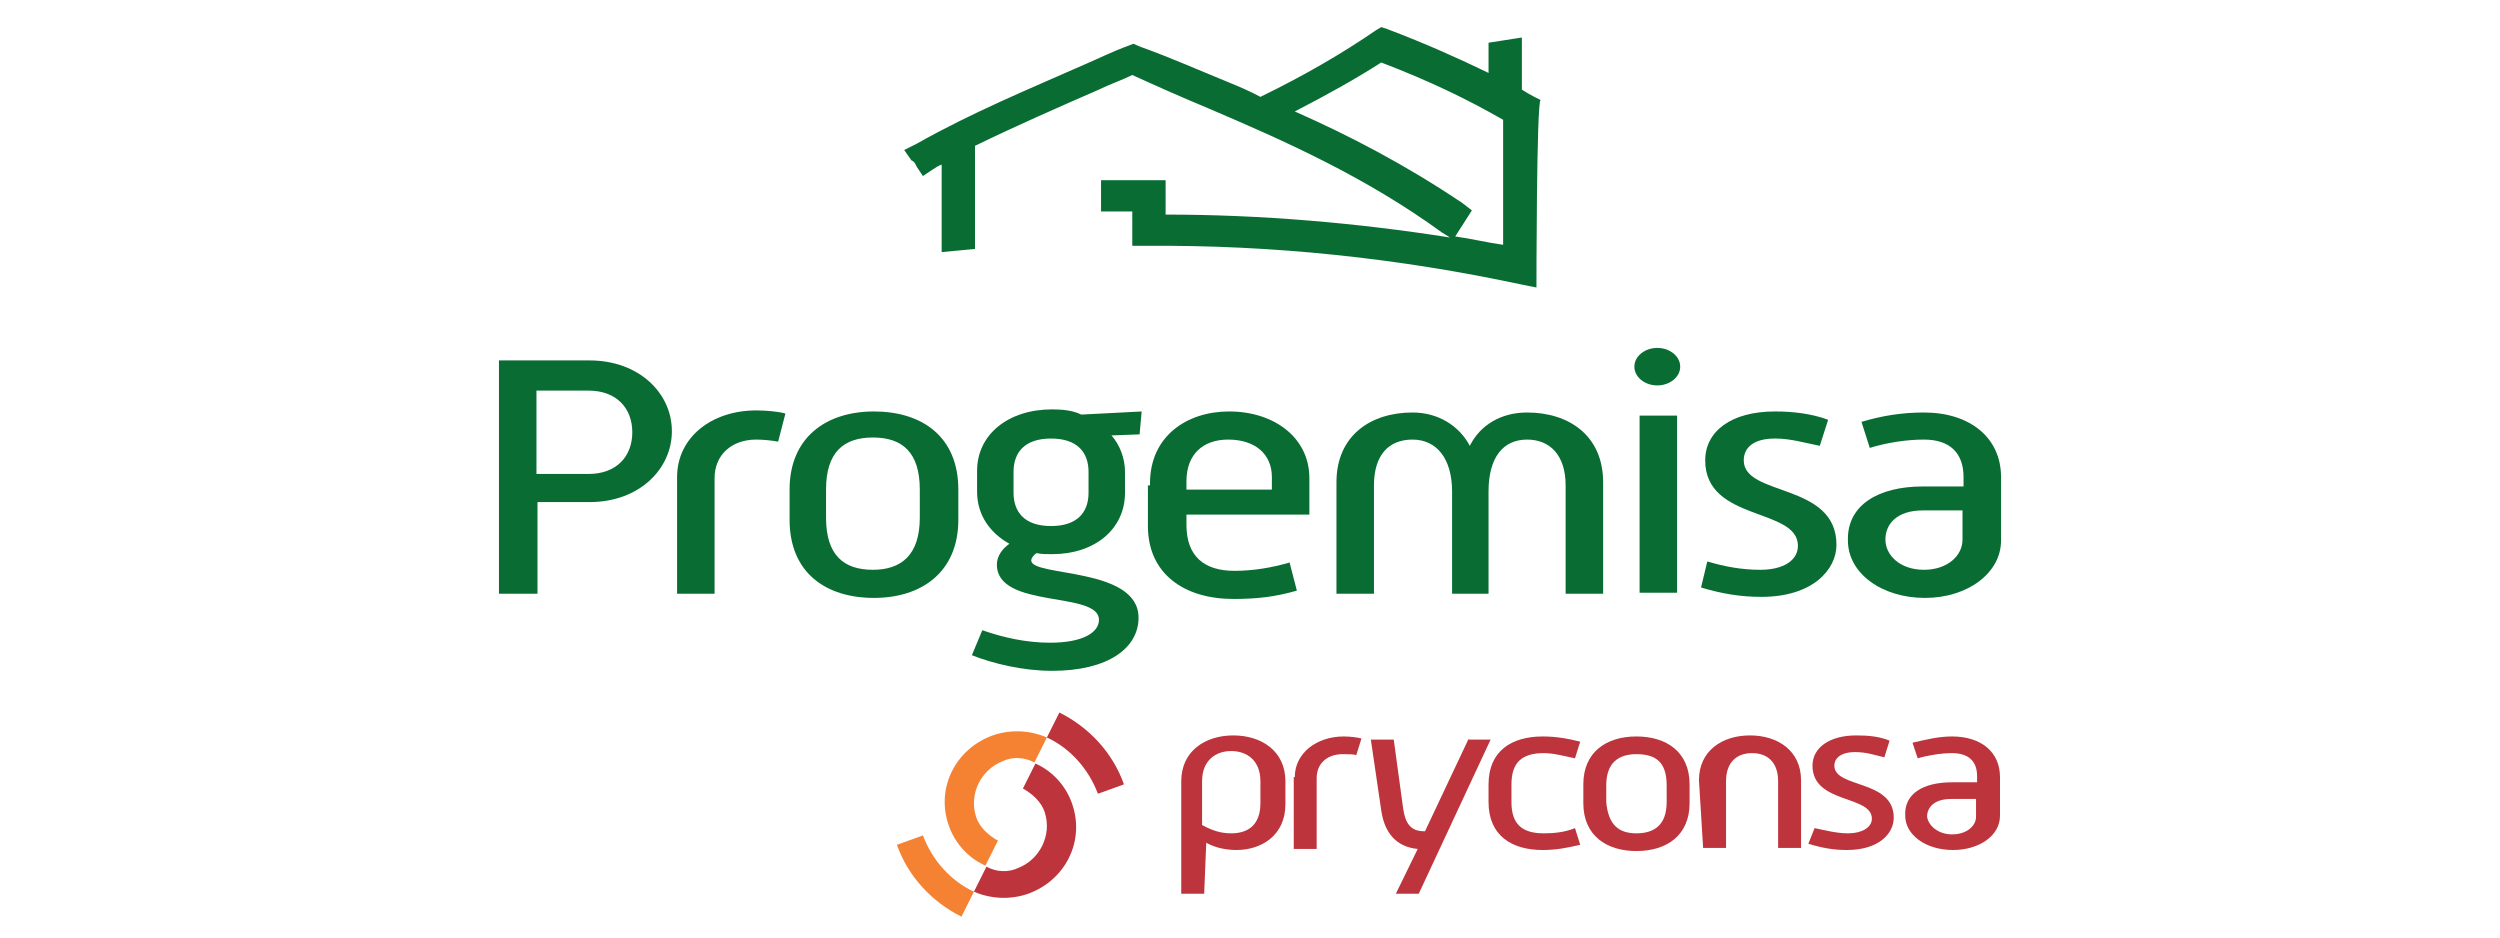 <?xml version="1.0" encoding="utf-8"?>
<!-- Generator: Adobe Illustrator 28.4.1, SVG Export Plug-In . SVG Version: 6.00 Build 0)  -->
<svg version="1.1" id="Layer_1" xmlns="http://www.w3.org/2000/svg" xmlns:xlink="http://www.w3.org/1999/xlink" x="0px" y="0px"
	 viewBox="0 0 240 90" style="enable-background:new 0 0 240 90;" xml:space="preserve">
<style type="text/css">
	.st0{fill-rule:evenodd;clip-rule:evenodd;fill:#F58233;}
	.st1{fill:#F58233;}
	.st2{fill:#BD343C;}
	.st3{fill-rule:evenodd;clip-rule:evenodd;fill:#BD343C;}
	.st4{fill:#096D33;}
</style>
<g>
	<g>
		<g>
			<g>
				<g>
					<path class="st0" d="M93.7,78.4c0.3,1,1.2,1.8,2.1,2.3l-1.2,2.4c-1.6-0.7-2.9-2.1-3.5-3.8c-1.3-3.6,0.6-7.4,4.2-8.7
						c1.7-0.6,3.6-0.5,5.2,0.2l-1.2,2.4c-0.9-0.5-2.1-0.6-3.1-0.1C94.2,73.9,93,76.2,93.7,78.4z"/>
					<path class="st1" d="M92.3,88c-2.8-1.4-5.1-3.8-6.2-6.9l2.5-0.9c0.9,2.4,2.7,4.4,4.9,5.4L92.3,88z"/>
					<path class="st2" d="M101.7,68.4c2.8,1.4,5.1,3.8,6.2,6.9l-2.5,0.9c-0.9-2.4-2.7-4.4-4.9-5.4L101.7,68.4z"/>
					<path class="st3" d="M100.3,78c-0.3-1-1.2-1.8-2.1-2.3l1.2-2.4c1.6,0.7,2.9,2.1,3.5,3.8c1.3,3.6-0.6,7.4-4.2,8.7
						c-1.7,0.6-3.6,0.5-5.2-0.2l1.2-2.4c0.9,0.5,2.1,0.6,3.1,0.1C99.8,82.5,101,80.2,100.3,78z"/>
				</g>
				<g>
					<path class="st2" d="M115.6,85.8h-2.2V75c0-2.9,2.3-4.4,5-4.4c2.7,0,5,1.5,5,4.4v2.2c0,3-2.3,4.4-4.7,4.4
						c-1.2,0-2.2-0.3-2.9-0.7L115.6,85.8z M118.2,80c1.5,0,2.8-0.7,2.8-2.9V75c0-2-1.3-2.9-2.8-2.9c-1.5,0-2.8,0.9-2.8,2.9v4.2
						C116.5,79.8,117.3,80,118.2,80z"/>
					<path class="st2" d="M124.3,74.6c0-2.3,2.1-3.9,4.7-3.9c0.6,0,1.4,0.1,1.7,0.2l-0.5,1.6c-0.2-0.1-0.8-0.1-1.3-0.1
						c-1.5,0-2.5,0.9-2.5,2.3v6.8h-2.2V74.6z"/>
					<path class="st2" d="M142.9,75.3c0-3.2,2.2-4.6,5.2-4.6c1.3,0,2.4,0.2,3.6,0.5l-0.5,1.6c-1-0.2-2-0.5-3-0.5
						c-2.1,0-3.1,0.9-3.1,3V77c0,2.1,1,3,3.1,3c1,0,2-0.1,3-0.5l0.5,1.6c-1.3,0.3-2.3,0.5-3.6,0.5c-3,0-5.2-1.4-5.2-4.6V75.3z"/>
					<path class="st2" d="M152,75.3c0-3.1,2.2-4.6,5.1-4.6c2.9,0,5.1,1.5,5.1,4.6v1.8c0,3.1-2.2,4.6-5.1,4.6c-2.9,0-5.1-1.5-5.1-4.6
						V75.3z M157.1,80c1.7,0,2.9-0.8,2.9-3v-1.6c0-2.2-1-3-2.9-3c-1.7,0-2.9,0.8-2.9,3V77C154.4,79.2,155.4,80,157.1,80z"/>
					<path class="st2" d="M163.1,74.9c0-2.8,2.2-4.3,4.9-4.3s4.9,1.5,4.9,4.3v6.5h-2.2V75c0-1.8-1-2.7-2.5-2.7s-2.5,0.9-2.5,2.7v6.4
						h-2.2L163.1,74.9z"/>
					<path class="st2" d="M174.2,79.5c1,0.2,2.1,0.5,3.2,0.5c1.4,0,2.3-0.6,2.3-1.4c0-2.3-5.7-1.4-5.7-5.1c0-1.7,1.6-2.9,4.2-2.9
						c1.2,0,2.2,0.1,3.2,0.5l-0.5,1.6c-0.9-0.2-1.7-0.5-2.8-0.5c-1.4,0-2,0.6-2,1.3c0,2.2,5.7,1.3,5.7,5c0,1.5-1.4,3.1-4.5,3.1
						c-1.3,0-2.4-0.2-3.7-0.6L174.2,79.5z"/>
					<path class="st2" d="M187.4,75.1h2.4v-0.6c0-1.4-0.8-2.2-2.4-2.2c-1,0-2.3,0.2-3.3,0.5l-0.5-1.5c1.3-0.3,2.5-0.6,3.8-0.6
						c2.8,0,4.6,1.5,4.6,3.9v3.7c0,2-2.1,3.3-4.5,3.3c-2.7,0-4.6-1.5-4.6-3.3C182.8,76.2,184.6,75.1,187.4,75.1z M187.4,80.1
						c1.4,0,2.3-0.8,2.3-1.7v-1.7h-2.4c-1.6,0-2.3,0.8-2.3,1.7C185.1,79.2,186,80.1,187.4,80.1z"/>
					<path class="st2" d="M141,70.9l-4.2,8.9h-0.1c-1.3,0-1.8-0.8-2-2.2l-0.9-6.6h-2.2l1,6.8c0.3,2.1,1.4,3.5,3.5,3.7l-2.1,4.3h2.2
						l6.9-14.8H141V70.9z"/>
				</g>
			</g>
		</g>
		<g>
			<path class="st4" d="M147.5,27.6l-1.5-0.3c-11.7-2.5-23.7-3.8-36-3.7h-1.3v-3.3c-0.6,0-1.2,0-1.7,0h-1.3v-3h1.2
				c1.3,0,2.5,0,3.8,0h1.2v3.3c9.2,0,18.4,0.8,27.3,2.2l-0.8-0.5c-7.3-5.3-14.9-8.7-22.4-11.9c-2.4-1-4.9-2.1-7.3-3.2
				c-1,0.5-2.2,0.9-3.2,1.4c-3.9,1.7-8,3.5-11.9,5.4v9.9l-3.2,0.3v-8.4c-0.3,0.1-0.6,0.3-0.9,0.5l-0.9,0.6l-0.6-0.9
				c-0.1-0.2-0.2-0.5-0.5-0.6l-0.7-1l1.2-0.6c5.3-3,10.9-5.3,16.1-7.6c1.4-0.6,2.8-1.3,4.2-1.8l0.5-0.2l0.7,0.3
				c2.8,1,5.5,2.2,8.2,3.3c1.2,0.5,2.2,0.9,3.3,1.5c4.3-2.1,7.9-4.2,11.1-6.4l0.5-0.3l0.6,0.2c3.7,1.4,6.8,2.8,9.7,4.2V4.1l3.2-0.5
				v5c0.3,0.2,0.8,0.5,1.2,0.7l0.6,0.3C147.5,9.7,147.5,27.6,147.5,27.6z M139.7,22.7c1.5,0.2,3.1,0.6,4.6,0.8v-12
				c-3.5-2-7-3.7-11.7-5.5c-2.5,1.6-5.2,3.1-8.3,4.7c5.2,2.3,10.6,5.1,16.1,8.8l0.9,0.7L139.7,22.7z"/>
			<path class="st4" d="M47.9,34.6h8.7c4.7,0,7.9,3.1,7.9,6.8c0,3.6-3.1,6.8-7.9,6.8h-5V57h-3.7C47.9,57,47.9,34.6,47.9,34.6z
				 M56.5,45.5c2.7,0,4.2-1.7,4.2-4s-1.5-4-4.2-4h-5v8h5V45.5z"/>
			<path class="st4" d="M65,45.8c0-3.8,3.3-6.4,7.6-6.4c0.9,0,2.1,0.1,2.8,0.3l-0.7,2.7c-0.5-0.1-1.4-0.2-2.1-0.2
				c-2.4,0-4,1.5-4,3.7V57H65C65,57,65,45.8,65,45.8z"/>
			<path class="st4" d="M75.8,47c0-5,3.5-7.5,8.1-7.5S92,41.9,92,47v2.9c0,5-3.5,7.5-8.1,7.5s-8.1-2.4-8.1-7.5V47z M83.8,54.7
				c2.7,0,4.5-1.4,4.5-5v-2.7c0-3.6-1.7-5-4.5-5c-2.8,0-4.5,1.4-4.5,5v2.7C79.3,53.3,81,54.7,83.8,54.7"/>
			<path class="st4" d="M100.8,61.7c3.2,0,4.7-1,4.7-2.2c0-2.8-9.8-1-9.8-5.3c0-0.8,0.5-1.5,1.2-2c-1.8-1-3.1-2.7-3.1-5v-2
				c0-3.5,3-5.9,7.2-5.9c1,0,2,0.1,2.8,0.5l5.8-0.3l-0.2,2.2l-2.7,0.1c0.8,0.9,1.3,2.2,1.3,3.5v2c0,3.5-2.9,5.9-7,5.9
				c-0.6,0-1,0-1.5-0.1c-0.3,0.2-0.5,0.5-0.5,0.7c0,1.6,10.3,0.6,10.3,5.5c0,2.9-2.9,5.1-8.3,5.1c-2.8,0-5.7-0.7-7.7-1.5l1-2.4
				C96.3,61.2,98.5,61.7,100.8,61.7 M104.5,47.3v-2c0-1.8-1-3.2-3.6-3.2s-3.6,1.4-3.6,3.2v2c0,1.8,1,3.2,3.6,3.2
				C103.4,50.5,104.5,49.2,104.5,47.3"/>
			<path class="st4" d="M110.4,46.4c0-4.5,3.5-6.9,7.6-6.9c4.3,0,7.7,2.5,7.7,6.4v3.5h-11.8v1c0,3,1.7,4.4,4.6,4.4
				c1.8,0,3.6-0.3,5.3-0.8l0.7,2.7c-2.1,0.6-3.8,0.8-6.1,0.8c-4.7,0-8.2-2.4-8.2-7v-3.9H110.4z M122.1,47v-1.2
				c0-2.2-1.6-3.6-4.2-3.6c-2.4,0-4,1.4-4,4V47H122.1z"/>
			<path class="st4" d="M128.3,46.3c0-4.5,3.3-6.7,7.3-6.7c2.5,0,4.5,1.3,5.5,3.2c1-2,3-3.2,5.5-3.2c4,0,7.3,2.2,7.3,6.7V57h-3.6
				V46.6c0-2.9-1.5-4.4-3.7-4.4c-2.3,0-3.7,1.7-3.7,5V57h-3.5v-9.8c0-3.2-1.5-5-3.8-5c-2.3,0-3.7,1.5-3.7,4.4V57h-3.6V46.3H128.3z"
				/>
			<path class="st4" d="M156.9,35.2c0-1,1-1.8,2.2-1.8s2.2,0.8,2.2,1.8s-1,1.8-2.2,1.8S156.9,36.2,156.9,35.2 M157.4,39.9h3.6v17
				h-3.6V39.9z"/>
			<path class="st4" d="M163.9,53.9c1.7,0.5,3.3,0.8,5.1,0.8c2.2,0,3.6-0.9,3.6-2.3c0-3.7-8.9-2.3-8.9-8.2c0-2.8,2.5-4.7,6.7-4.7
				c1.7,0,3.5,0.2,5.1,0.8l-0.8,2.5c-1.5-0.3-2.8-0.7-4.3-0.7c-2.1,0-3,0.9-3,2.1c0,3.5,8.9,2.1,8.9,8.1c0,2.4-2.3,5-7.2,5
				c-2,0-3.8-0.3-5.8-0.9L163.9,53.9z"/>
			<path class="st4" d="M184.6,46.7h3.9v-0.9c0-2.3-1.3-3.6-3.8-3.6c-1.7,0-3.6,0.3-5.2,0.8l-0.8-2.5c2-0.6,3.9-0.9,6-0.9
				c4.4,0,7.4,2.4,7.4,6.2v6.1c0,3.1-3.2,5.5-7.3,5.5c-4.2,0-7.4-2.4-7.4-5.5C177.3,48.5,180.3,46.7,184.6,46.7 M184.7,54.7
				c2.2,0,3.7-1.3,3.7-2.9V49h-3.8c-2.5,0-3.6,1.3-3.6,2.8C181,53.3,182.4,54.7,184.7,54.7"/>
		</g>
	</g>
</g>
</svg>
